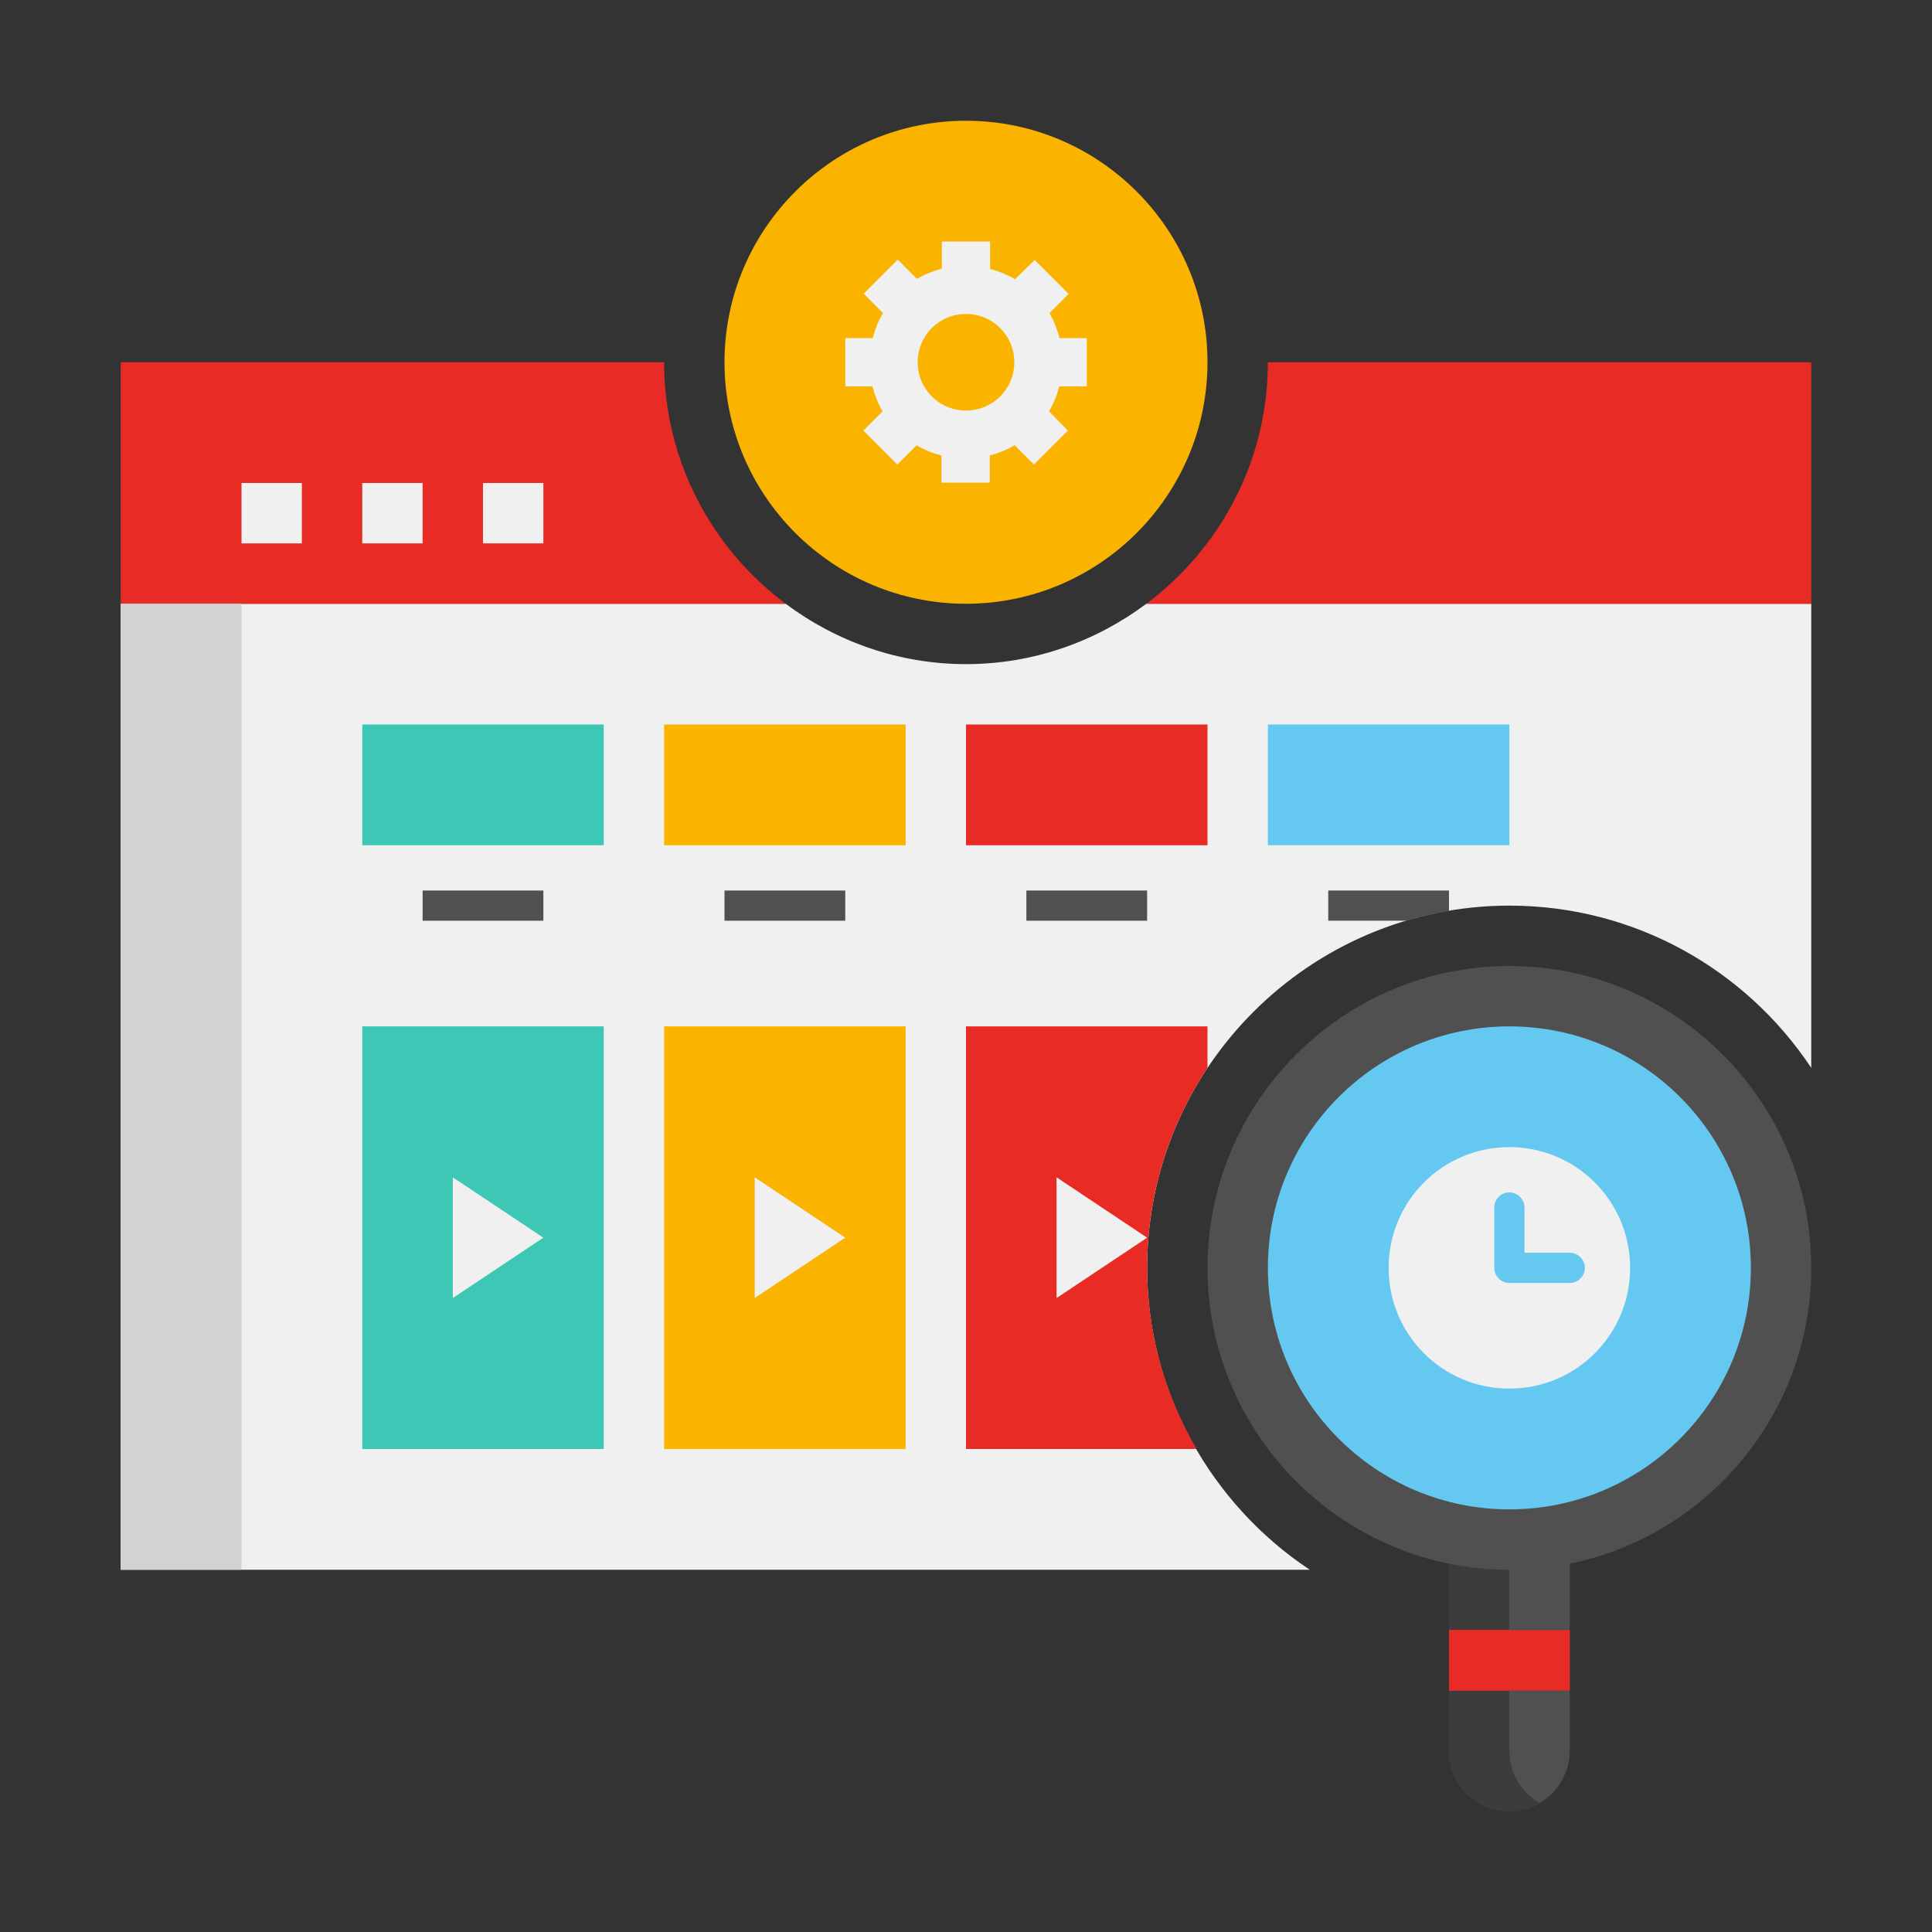<?xml version="1.0" encoding="utf-8"?>
<!-- Generator: Adobe Illustrator 25.4.1, SVG Export Plug-In . SVG Version: 6.00 Build 0)  -->
<svg version="1.1" id="Layer_1" xmlns="http://www.w3.org/2000/svg" xmlns:xlink="http://www.w3.org/1999/xlink" x="0px" y="0px"
	 viewBox="0 0 512 512" style="enable-background:new 0 0 512 512;" xml:space="preserve">
<rect x="0" y="0" width="512" height="512" fill="#333333" stroke="none"/>
<style type="text/css">
	.st0{fill:#F0F0F0;}
	.st1{fill:#E92B26;}
	.st2{fill:#D2D2D2;}
	.st3{fill:#505050;}
	.st4{fill:#3C3C3C;}
	.st5{fill:#64C8F0;}
	.st6{fill:#FAB400;}
	.st7{fill:#3CC8B4;}
</style>
<g>
	<path class="st0" d="M304,336c0-52.9,43.1-96,96-96c33.4,0,62.8,17.1,80,43V160H303.8c-13.4,10-29.9,16-47.8,16s-34.4-6-47.8-16H32
		v256h315.1C320.9,398.6,304,368.8,304,336z"/>
</g>
<g>
	<path class="st1" d="M176,96H32v64h176.2C188.7,145.4,176,122.2,176,96z"/>
</g>
<g>
	<path class="st1" d="M336,96c0,26.2-12.7,49.4-32.2,64H480V96H336z"/>
</g>
<g>
	<path class="st0" d="M64,128h16v16H64V128z"/>
</g>
<g>
	<path class="st0" d="M96,128h16v16H96V128z"/>
</g>
<g>
	<path class="st0" d="M128,128h16v16h-16V128z"/>
</g>
<g>
	<path class="st2" d="M32,160h32v256H32V160z"/>
</g>
<g>
	<path class="st0" d="M384,220h32v8h-32V220z"/>
</g>
<g>
	<path class="st3" d="M400,480c8.8,0,16-7.2,16-16v-64h-32v64C384,472.8,391.2,480,400,480z"/>
</g>
<g>
	<path class="st4" d="M400,464v-64h-16v64c0,8.8,7.2,16,16,16c2.9,0,5.6-0.8,8-2.2C403.2,475,400,469.9,400,464z"/>
</g>
<g>
	<path class="st1" d="M384,432h32v16h-32V432z"/>
</g>
<g>
	<path class="st1" d="M384,432h16v16h-16V432z"/>
</g>
<g>
	<path class="st3" d="M400,416c-44.1,0-80-35.9-80-80s35.9-80,80-80s80,35.9,80,80S444.1,416,400,416z"/>
</g>
<g>
	<circle class="st5" cx="400" cy="336" r="64"/>
</g>
<g>
	<path class="st0" d="M400,368c-17.7,0-32-14.3-32-32s14.3-32,32-32s32,14.3,32,32S417.7,368,400,368z"/>
</g>
<g>
	<path class="st5" d="M416,340h-16c-2.2,0-4-1.8-4-4v-16c0-2.2,1.8-4,4-4s4,1.8,4,4v12h12c2.2,0,4,1.8,4,4S418.2,340,416,340z"/>
</g>
<g>
	<path class="st5" d="M336,192h64v32h-64V192z"/>
</g>
<g>
	<path class="st1" d="M256,192h64v32h-64V192z"/>
</g>
<g>
	<path class="st6" d="M176,192h64v32h-64V192z"/>
</g>
<g>
	<path class="st7" d="M96,192h64v32H96V192z"/>
</g>
<g>
	<g>
		<path class="st3" d="M112,236h32v8h-32V236z"/>
	</g>
</g>
<g>
	<g>
		<path class="st3" d="M192,236h32v8h-32V236z"/>
	</g>
</g>
<g>
	<g>
		<path class="st3" d="M272,236h32v8h-32V236z"/>
	</g>
</g>
<g>
	<path class="st3" d="M352,244h20.7c3.7-1.1,7.4-1.9,11.3-2.6V236h-32V244z"/>
</g>
<g>
	<path class="st7" d="M96,272h64v112H96V272z"/>
</g>
<g>
	<path class="st6" d="M176,272h64v112h-64V272z"/>
</g>
<g>
	<path class="st1" d="M304,336c0-19.6,5.9-37.8,16-53v-11h-64v112h61.1C308.8,369.8,304,353.3,304,336z"/>
</g>
<g>
	<path class="st0" d="M120,312v32l24-16L120,312z"/>
</g>
<g>
	<path class="st0" d="M200,312v32l24-16L200,312z"/>
</g>
<g>
	<path class="st0" d="M280,312v32l24-16L280,312z"/>
</g>
<g>
	<path class="st6" d="M256,160c-35.3,0-64-28.7-64-64s28.7-64,64-64s64,28.7,64,64S291.3,160,256,160z"/>
</g>
<g>
	<path class="st0" d="M288,102.4V89.6h-7.2c-0.6-2.3-1.5-4.6-2.7-6.6l5.1-5.1l-9-9L269,74c-2-1.2-4.2-2.1-6.6-2.7V64h-12.8v7.2
		c-2.3,0.6-4.6,1.5-6.6,2.7l-5.1-5.1l-9,9L234,83c-1.2,2-2.1,4.2-2.7,6.6H224v12.8h7.2c0.6,2.3,1.5,4.6,2.7,6.6l-5.1,5.1l9,9
		l5.1-5.1c2,1.2,4.2,2.1,6.6,2.7v7.2h12.8v-7.2c2.3-0.6,4.6-1.5,6.6-2.7l5.1,5.1l9-9L278,109c1.2-2,2.1-4.2,2.7-6.6H288z M256,108.8
		c-7.1,0-12.8-5.7-12.8-12.8s5.7-12.8,12.8-12.8s12.8,5.7,12.8,12.8S263.1,108.8,256,108.8L256,108.8z"/>
</g>
</svg>
